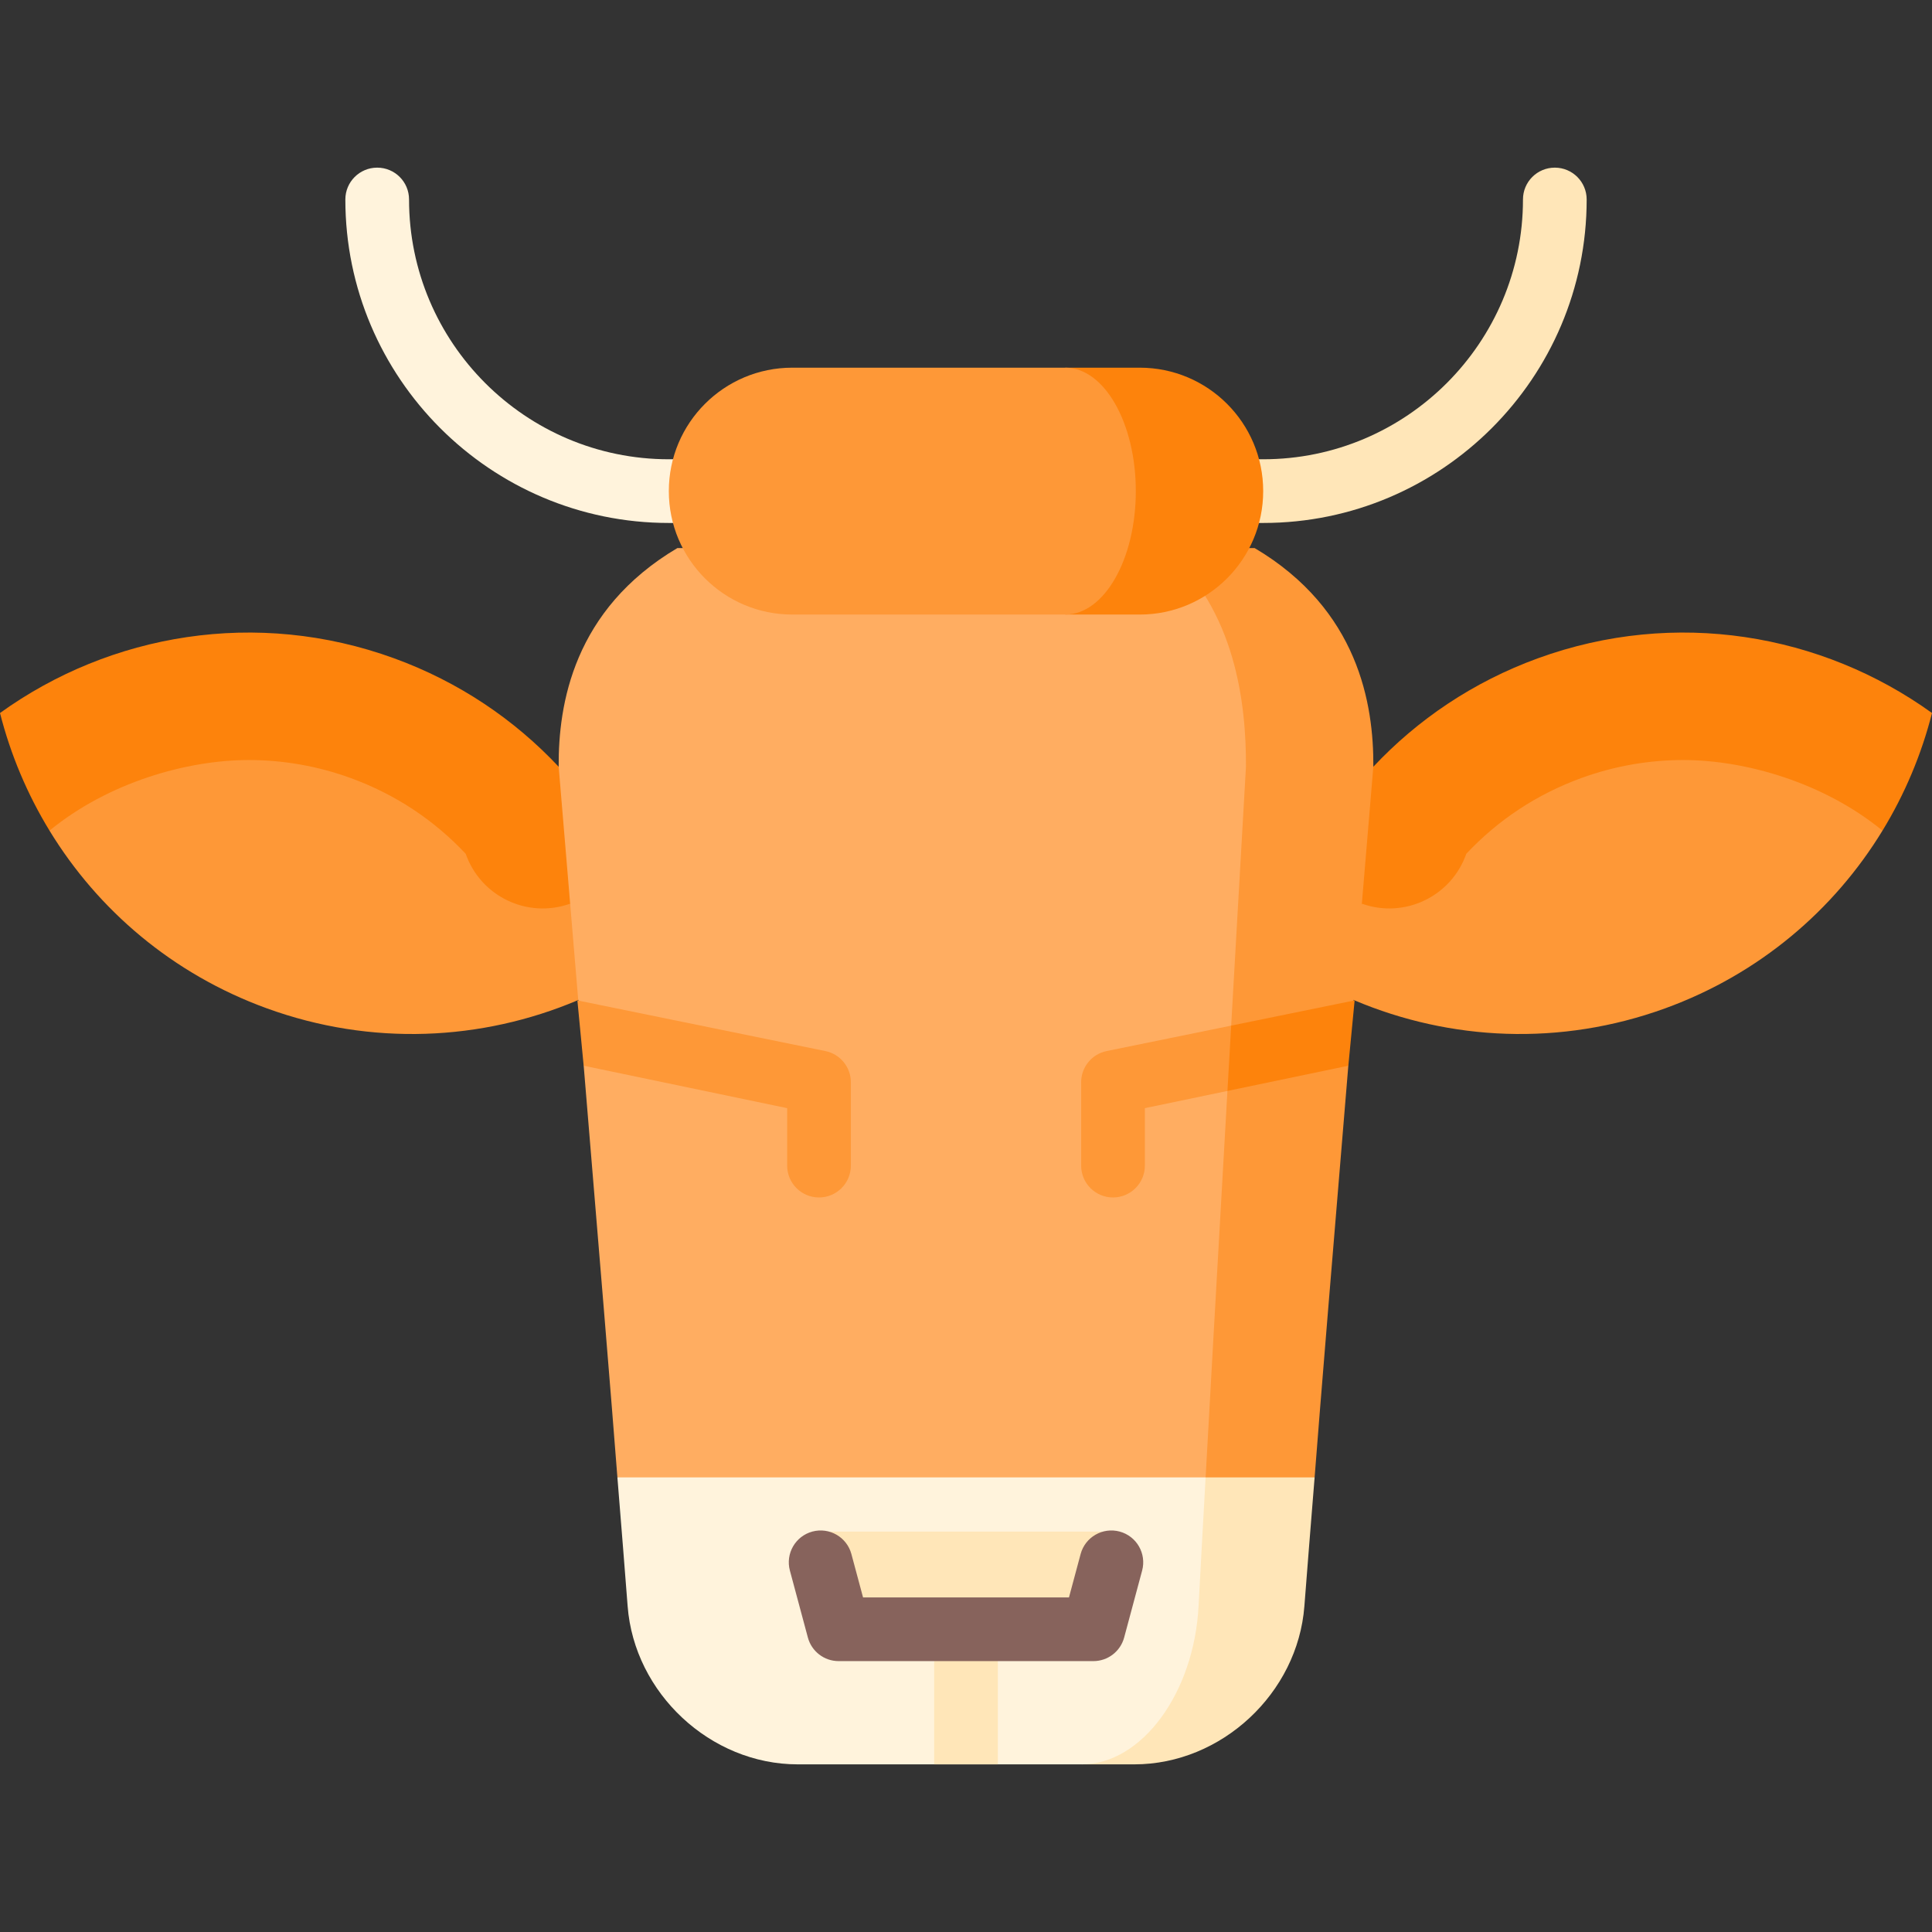 <?xml version="1.0" encoding="iso-8859-1"?>
<!-- Uploaded to: SVG Repo, www.svgrepo.com, Generator: SVG Repo Mixer Tools -->
<svg version="1.1" id="Layer_1" xmlns="http://www.w3.org/2000/svg" xmlns:xlink="http://www.w3.org/1999/xlink" 
	 viewBox="0 0 512 512" xml:space="preserve">
<rect x="0" y="0" width="512" height="512" fill="#333333" stroke="none"/>
<path style="fill:#FFE6B8;" d="M412.043,44.427c4.659,0,8.44,3.77,8.44,8.44c0,47.261-38.462,85.723-85.723,85.723h-78.757v-16.879
	h78.757c37.955,0,68.844-30.889,68.844-68.844C403.603,48.197,407.373,44.427,412.043,44.427z"/>
<path style="fill:#FFF3DC;" d="M256.002,121.711v16.879h-78.757c-47.261,0-85.723-38.462-85.723-85.723c0-4.67,3.781-8.44,8.44-8.44
	c4.67,0,8.44,3.77,8.44,8.44c0,37.955,30.889,68.844,68.844,68.844H256.002z"/>
<path style="fill:#FD830C;" d="M148.051,203.192c-11.703-12.479-26.433-22.483-43.615-28.739
	C68.034,161.209,29.234,167.904,0,188.958c2.791,10.994,7.224,21.515,13.121,31.17l131.704,29.788l28.647-10.388L148.051,203.192z"
	/>
<path style="fill:#FE9837;" d="M150.966,239.527l23.5,12.429l-21.452,13.16c-25.285,10.679-54.508,12.22-82.336,2.093
	c-24.947-9.081-44.729-26.061-57.557-47.081c15.585-12.794,36.447-18.713,52.798-18.713c9.081,0,18.207,1.575,26.973,4.76
	c11.77,4.287,22.033,11.05,30.529,20.097C127.369,237.547,139.702,243.477,150.966,239.527z"/>
<path style="fill:#FD830C;" d="M363.949,203.191c11.703-12.479,26.433-22.483,43.615-28.739
	c36.402-13.244,75.202-6.549,104.436,14.505c-2.791,10.994-7.224,21.515-13.121,31.17l-131.704,29.788l-28.647-10.388
	L363.949,203.191z"/>
<g>
	<path style="fill:#FE9837;" d="M361.034,239.526l-23.5,12.429l21.452,13.16c25.285,10.679,54.508,12.22,82.336,2.093
		c24.947-9.081,44.729-26.061,57.557-47.081c-15.585-12.794-36.447-18.713-52.798-18.713c-9.081,0-18.207,1.575-26.973,4.76
		c-11.77,4.287-22.033,11.05-30.529,20.097C384.631,237.546,372.298,243.476,361.034,239.526z"/>
	<path style="fill:#FE9837;" d="M363.949,203.191c0.113-16.53-3.927-41.646-31.462-57.951h-23.923l-0.315,268.793l40.138-22.505
		c1.35-17.667,5.334-65.884,8.935-109.106l-10.758-5.896l12.198-11.433C361.642,230.715,363.949,203.191,363.949,203.191z"/>
</g>
<path style="fill:#FFE6B8;" d="M319.501,391.527l-32.835,76.046h13.942c23.124,0,43.312-18.871,45.067-41.927
	c0.698-9.058,1.632-20.806,2.712-34.118H319.501z"/>
<path style="fill:#FFAD61;" d="M308.563,145.24c18.938,16.305,21.706,41.421,21.628,57.951c0,0-9.767,170.669-10.69,188.336
	l-77.942,22.505l-77.942-22.505c-1.35-17.667-5.334-65.884-8.935-109.106l10.758-8.665l-12.198-8.665
	c-2.881-34.377-5.187-61.901-5.187-61.901c-0.113-16.53,3.927-41.646,31.462-57.951L308.563,145.24L308.563,145.24z"/>
<path style="fill:#FFF3DC;" d="M163.617,391.527h155.883c-0.743,13.312-1.395,25.06-1.868,34.118
	c-1.204,23.057-15.079,41.927-30.967,41.927h-75.269c-23.124,0-43.312-18.871-45.067-41.927
	C165.631,416.587,164.697,404.839,163.617,391.527z"/>
<path style="fill:#FD830C;" d="M302.048,97.439H282.31v65.423h19.737c18.061,0,32.712-14.651,32.712-32.712
	C334.759,112.078,320.108,97.439,302.048,97.439z"/>
<g>
	<path style="fill:#FE9837;" d="M282.31,97.439c10.319,0,18.691,14.64,18.691,32.712c0,18.061-8.372,32.712-18.691,32.712h-72.355
		c-18.061,0-32.712-14.651-32.712-32.712c0-18.072,14.651-32.712,32.712-32.712H282.31z"/>
	<path style="fill:#FE9837;" d="M218.769,278.55l-65.755-13.435l1.664,17.309l53.93,11.248v15.228c0,4.662,3.778,8.44,8.44,8.44
		s8.439-3.778,8.439-8.44v-22.089C225.486,282.815,222.683,279.366,218.769,278.55z"/>
</g>
<polygon style="fill:#FD830C;" points="326.271,271.8 314.525,282.726 325.284,289.108 357.326,282.425 358.99,265.116 "/>
<g>
	<rect x="247.559" y="431.767" style="fill:#FFE6B8;" width="16.879" height="35.804"/>
	<polygon style="fill:#FFE6B8;" points="215.29,405.88 222.244,431.772 289.76,431.772 296.714,405.88 	"/>
</g>
<path style="fill:#87635C;" d="M289.76,440.212h-67.516c-3.818,0-7.16-2.563-8.15-6.251l-4.764-17.742
	c-1.209-4.501,1.461-9.13,5.962-10.339c4.495-1.205,9.129,1.459,10.339,5.962l3.087,11.491h54.571l3.087-11.491
	c1.209-4.502,5.841-7.168,10.339-5.962c4.501,1.209,7.17,5.838,5.962,10.339l-4.764,17.742
	C296.92,437.649,293.578,440.212,289.76,440.212z"/>
<path style="fill:#FE9837;" d="M293.235,278.55c-3.914,0.816-6.717,4.265-6.717,8.262v22.089c0,4.662,3.778,8.44,8.44,8.44
	s8.44-3.778,8.44-8.44v-15.228l21.888-4.565l0.987-17.307L293.235,278.55z"/>
</svg>